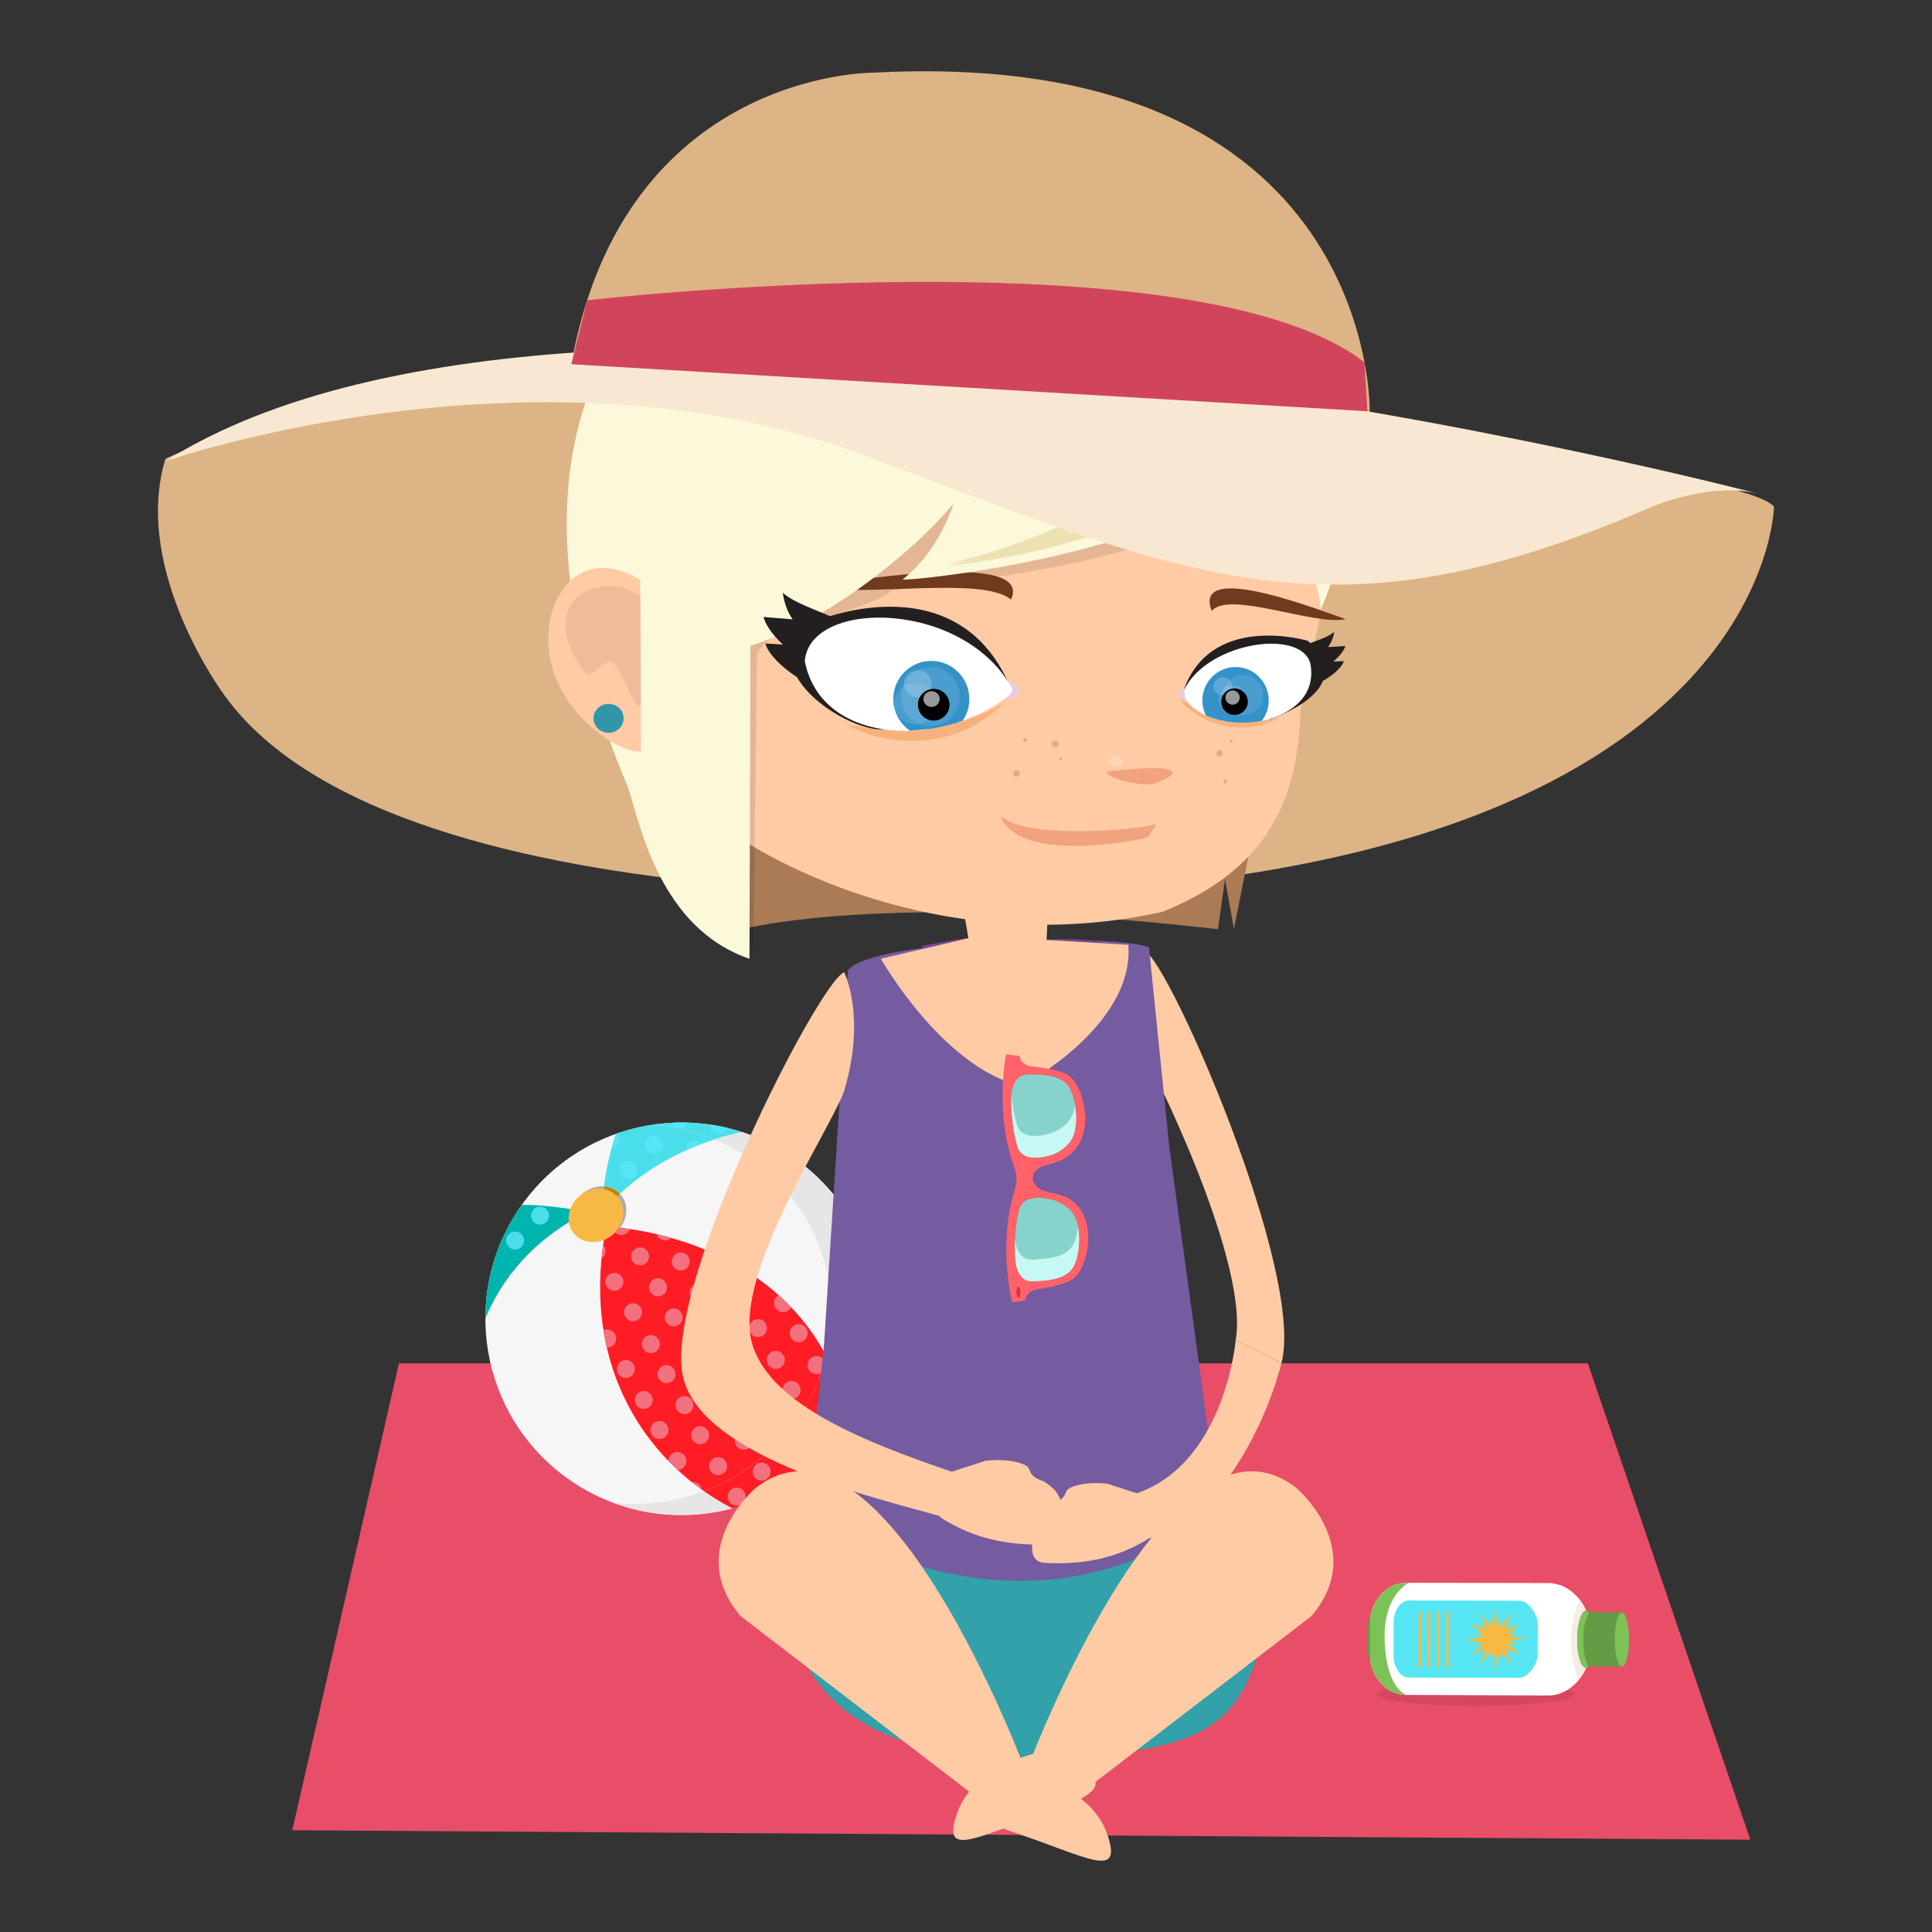<svg enable-background="new 0 0 1500 1500" height="1500" viewBox="0 0 1500 1500" width="1500" xmlns="http://www.w3.org/2000/svg" xmlns:xlink="http://www.w3.org/1999/xlink"><rect x="0" y="0" width="1500" height="1500" fill="#333333" stroke="none"/><clipPath id="a"><path d="m787.08 537.043c-35.733-71.229-158.64-72.995-162.227-23.642 12.852 65.647 108.416 68.98 162.227 23.642z"/></clipPath><clipPath id="b"><path d="m917.667 539.538c22.219 37.09 109.469 24.811 99.648-24.525-7.757-28.298-85.037-15.586-99.648 24.525z"/></clipPath><path d="m1358.96 1428.345-1132.018-7.341 82.795-362.499h923.079z" fill="#e84e68"/><path d="m441.346 1148.381c68.701 48.525 163.812 32.172 212.294-36.586 48.553-68.769 32.172-163.805-36.576-212.348-68.75-48.545-163.809-32.124-212.353 36.576-48.486 68.779-32.113 163.814 36.635 212.358z" fill="#f6f6f6"/><path d="m404.711 936.023c.155-.142.307-.347.406-.555 21.785-.35 50.717 5.518 50.717 5.518-42.41 21.636-66.117 51.934-78.986 82.551.047-30.26 9.062-60.859 27.863-87.514z" fill="#00b5ae"/><path d="m583.071 1138.288c-11.096 7.945-23.303 14.547-36.577 19.413-54.211-37.903-94.754-108.073-75.856-205.36 0 0 119.17 3.248 170.798 100.326-8.415 34.254-29.232 64.7-58.365 85.621z" fill="#ff1d25"/><path d="m554.543 884.645c-10.799 3.503-20.921 7.759-30.302 12.522-17.674 8.964-32.421 19.61-42.915 29.694-3.247-3.502-7.701-5.413-12.414-5.78.759-6.139 1.917-13.274 3.796-21.23 1.417-6.081 3.189-12.625 5.47-19.498.15-.058.353-.159.554-.208 1.72-.564 3.494-1.167 5.228-1.731.145-.057.299-.057.403-.094 1.719-.565 3.446-1.017 5.168-1.47.252-.095.515-.15.764-.206 1.728-.509 3.488-.914 5.263-1.319.312-.047.655-.148.966-.206 1.773-.396 3.539-.753 5.31-1.056.263-.057.514-.112.762-.149 1.371-.254 2.74-.472 4.049-.659 16.786 1.214 32.895 5.159 47.898 11.39z" fill="#4adeeb"/><path d="m645.949 1121.773c.965-1.167 1.93-2.335 2.89-3.559.349-.489.753-.941 1.112-1.403 1.262-1.676 2.531-3.342 3.688-5.018.965-1.375 1.931-2.787 2.834-4.162.155-.197.265-.451.406-.658.87-1.356 1.774-2.674 2.583-4.049 0-.058 0-.058 0-.058-2.834-13.163-6.679-25.176-11.345-36.173-2.075-4.856-4.312-9.584-6.693-14.027 4.562-18.604 5.47-38.366 2.024-58.315-4.152-23.915-14.034-45.515-28.123-63.555-10.642-13.679-23.619-25.382-38.312-34.551-7.145-4.464-14.644-8.36-22.491-11.609 6.938-2.27 14.085-4.209 21.48-5.725 6.392 2.08 12.621 4.565 18.593 7.41.203.094.406.149.562.245 1.677.808 3.348 1.618 4.965 2.482.095.059.203.152.358.208 1.558.867 3.13 1.725 4.702 2.591.203.159.406.254.606.403 1.571.923 3.145 1.809 4.656 2.833.312.161.56.358.857.52 1.524.971 3.049 1.978 4.514 2.994.249.15.452.302.655.45 1.524 1.056 3.036 2.187 4.514 3.298.049 0 .096.056.096.056 1.516 1.167 2.989 2.325 4.405 3.493.249.196.513.404.716.555 1.407 1.168 2.781 2.336 4.15 3.54.203.207.458.473.715.669 1.372 1.214 2.728 2.477 4.051 3.756.098.096.202.199.296.34 1.323 1.226 2.585 2.542 3.85 3.805.104.207.307.356.452.519 1.271 1.318 2.487 2.684 3.7 4 .203.302.457.565.66.811 1.214 1.375 2.377 2.73 3.498 4.151.202.198.347.461.55.66 1.168 1.459 2.331 2.946 3.395 4.415.046.047.093.104.093.104 1.121 1.517 2.236 3.088 3.301 4.604.15.302.353.565.508.811 1.003 1.525 2.014 3.041 2.989 4.566.202.291.358.611.562.932.965 1.555 1.925 3.125 2.834 4.745.093.207.155.358.249.511.918 1.579 1.775 3.198 2.585 4.818.108.15.156.244.203.414 6.834 13.312 11.811 27.906 14.442 43.46 8.417 48.694-7.298 95.958-38.563 129.606 1.369-1.468 2.688-2.993 4.011-4.509.445-.5.812-.951 1.217-1.404z" fill="#e6e6e6"/><path d="m518.308 1165.3c9.835-1.666 19.208-4.245 28.176-7.599 7.202 5.065 14.645 9.473 22.145 13.369 8.408-2.221 16.56-5.216 24.47-8.812 1.775-.812 3.488-1.678 5.225-2.533.452-.255.857-.451 1.31-.706 1.369-.716 2.693-1.412 4.002-2.128.466-.301.963-.565 1.417-.866 1.68-.923 3.3-1.873 4.873-2.881.093 0 .141-.057.201-.113 1.715-1.054 3.342-2.127 4.962-3.237.466-.357.918-.66 1.372-.971 1.214-.855 2.428-1.724 3.596-2.59.452-.356.965-.714 1.417-1.054 1.525-1.167 3.037-2.336 4.514-3.549.058-.059.104-.104.15-.16-17.177 14.196-37.754 24.837-60.59 30.391-.062 0-.062 0-.062 0-1.571.405-3.139.763-4.713 1.074-.249.046-.503.093-.751.206-1.62.292-3.24.604-4.917.904-2.014.356-4.099.658-6.133.923-.655.104-1.214.149-1.821.207-1.524.197-3.037.339-4.562.508-.606.047-1.226.096-1.771.143-2.086.159-4.109.254-6.134.357-.047 0-.047 0-.099 0-1.973.104-4.007.104-5.984.104-.561 0-1.168 0-1.774 0-1.525-.057-2.998-.104-4.454-.15-.607-.057-1.167-.057-1.773-.112-1.978-.095-3.955-.244-5.933-.396-.093-.058-.15-.058-.249-.058-1.878-.197-3.799-.396-5.668-.648-.608-.104-1.168-.159-1.729-.266-1.464-.196-2.938-.451-4.405-.705-.557-.104-1.106-.196-1.62-.303-1.979-.338-3.903-.743-5.823-1.204-.048 0-.152-.056-.251-.056-1.821-.415-3.645-.923-5.464-1.376-.515-.149-1.073-.3-1.572-.451-1.465-.405-2.881-.866-4.359-1.318-.452-.149-.965-.302-1.464-.471-1.823-.593-3.644-1.204-5.419-1.864 13.557 1.28 27.532.82 41.664-1.609z" fill="#e6e6e6"/><path d="m621.47 1145.189c-.452.348-.965.706-1.417 1.044-1.168.866-2.382 1.733-3.596 2.601-.454.3-.905.603-1.372.96-1.62 1.119-3.237 2.185-4.962 3.257-.061.038-.108.095-.201.095-1.572 1.008-3.192 1.978-4.873 2.891-.453.291-.961.564-1.417.866-1.309.706-2.633 1.402-4.002 2.138-.452.244-.857.451-1.31.696-1.728.856-3.44 1.732-5.225 2.541-7.91 3.599-16.062 6.591-24.47 8.813-7.5-3.898-14.942-8.305-22.145-13.38 13.275-4.867 25.482-11.457 36.576-19.403 29.135-20.939 49.961-51.387 58.365-85.641 2.381 4.464 4.618 9.172 6.693 14.048 4.656 10.986 8.511 22.99 11.345 36.174v.056c-.809 1.366-1.713 2.674-2.583 4.048-.142.198-.25.453-.406.66-.903 1.355-1.869 2.787-2.834 4.144-1.157 1.685-2.428 3.352-3.688 5.026-.358.473-.764.923-1.112 1.413-.96 1.223-1.925 2.372-2.891 3.539-.403.471-.763.924-1.168 1.384-1.308 1.517-2.631 3.042-4.01 4.512-.047.057-.146.148-.203.244-1.309 1.432-2.678 2.786-4.047 4.219-.454.395-.856.81-1.262 1.204-1.121 1.073-2.181 2.091-3.3 3.098-.406.357-.857.753-1.264 1.158-1.524 1.317-2.999 2.636-4.509 3.896h-.053c-.046.058-.094.104-.15.16-1.472 1.203-2.984 2.371-4.509 3.539z" fill="#ff1d25"/><path d="m506.654 873.255c.155 0 .312-.058.467-.058 1.261-.188 2.475-.348 3.688-.508.811-.104 1.62-.197 2.382-.245 1.111-.169 2.228-.254 3.287-.301.963-.104 1.93-.208 2.834-.265.963-.038 1.919-.094 2.885-.142 1.116-.057 2.228-.103 3.343-.103.86-.058 1.671-.058 2.48-.058h3.653c.753 0 1.516.058 2.273.058 1.313.046 2.586.103 3.848.149.706.056 1.42.094 2.179.149 1.265.113 2.583.208 3.845.357.708.058 1.471.113 2.17.198 1.275.104 2.537.312 3.809.451.717.104 1.479.198 2.181.312 1.214.207 2.428.405 3.645.603.654.095 1.321.245 1.976.357.108.038.251.038.359.038 1.369.254 2.734.564 4.104.866.404.112.861.206 1.277.301 1.354.302 2.726.659 4.038 1.017.556.095 1.069.245 1.571.396 1.366.357 2.735.771 4.104 1.168.452.16.956.265 1.417.396.504.17 1.013.357 1.516.519-7.395 1.516-14.54 3.438-21.479 5.725-14.966-6.221-31.075-10.166-47.852-11.38z" fill="#4adeeb"/><path d="m452.445 926.506c4.917-4.049 10.896-5.817 16.468-5.412-1.773 14.037-1.322 22.596-1.322 22.596 2.89-5.057 7.56-10.836 13.736-16.807.301.234.56.509.801.811 6.943 8.397 5.021 21.57-4.406 29.337-9.377 7.796-22.652 7.287-29.644-1.167-6.982-8.437-5.004-21.553 4.367-29.358z" fill="#adadad"/><path d="m468.913 921.083c4.703.357 9.167 2.278 12.414 5.78-6.177 5.979-10.847 11.751-13.736 16.815 0 .001-.451-8.558 1.322-22.595z" fill="#b88500"/><g fill="#f3717e"><path d="m509.75 958.178c3.652.865 7.442 1.816 11.407 2.938-1.469 1.374-3.492 2.185-5.674 1.864-2.795-.339-4.97-2.278-5.733-4.802z"/><path d="m553.219 982.545c.514-3.805 3.955-6.534 7.754-6.035.203 0 .307.057.462.104 1.167.564 2.335 1.167 3.492 1.788 1.521 1.469 2.43 3.635 2.128 5.913-.508 3.813-3.955 6.496-7.811 6.045-3.798-.518-6.476-3.956-6.025-7.815z"/><path d="m521.647 978.543c.461-3.812 3.955-6.486 7.764-6.025 3.845.499 6.533 3.945 6.025 7.806-.457 3.804-3.954 6.479-7.763 6.026-3.838-.521-6.525-4.012-6.026-7.807z"/><path d="m601.001 1010.865c.311-2.278 1.728-4.151 3.596-5.217 3.239 2.938 6.432 5.988 9.523 9.228-1.263 2.589-4.049 4.143-7.085 3.804-3.807-.529-6.534-3.964-6.034-7.815z"/><path d="m490.046 974.531c.499-3.794 3.949-6.477 7.808-6.024 3.799.518 6.534 4.011 6.026 7.806-.457 3.804-3.955 6.534-7.752 6.025-3.856-.453-6.548-3.953-6.082-7.807z"/><path d="m470.076 994.303c.514-3.812 4.011-6.495 7.801-6.034 3.845.452 6.538 3.954 6.025 7.813-.452 3.795-3.955 6.479-7.801 6.024-3.799-.506-6.477-3.952-6.025-7.803z"/><path d="m567.154 1006.609c.452-3.852 3.95-6.534 7.749-6.082 3.847.508 6.539 3.991 6.026 7.805-.461 3.852-3.95 6.544-7.749 6.025-3.85-.451-6.528-3.945-6.026-7.748z"/><path d="m503.975 998.606c.452-3.841 3.954-6.554 7.811-6.035 3.798.461 6.476 3.945 6.023 7.758-.503 3.852-4 6.544-7.799 6.093-3.808-.52-6.534-4.012-6.035-7.816z"/><path d="m535.538 1002.607c.505-3.851 4.002-6.544 7.801-6.091 3.809.518 6.487 4.011 6.025 7.813-.498 3.842-3.953 6.534-7.81 6.025-3.789-.451-6.468-3.932-6.016-7.747z"/><path d="m532.803 1135.21c-.404 3.437-3.291 5.969-6.693 6.072-2.43-2.278-4.812-4.613-7.142-7.042 0-.235 0-.51 0-.811.508-3.795 4.009-6.479 7.809-6.026 3.799.491 6.525 3.955 6.026 7.807z"/><path d="m550.588 1137.439c.452-3.803 3.955-6.543 7.754-6.025 3.846.51 6.534 3.938 6.071 7.797-.513 3.804-4 6.497-7.809 6.034-3.789-.518-6.524-4.011-6.016-7.806z"/><path d="m537.209 1150.754c.555-.057 1.163-.095 1.724 0 3.191.414 5.527 2.844 6.026 5.827-2.632-1.872-5.216-3.794-7.75-5.827z"/><path d="m626.997 1058.947c.508-3.812 4.009-6.534 7.805-6.024 2.481.301 4.514 1.921 5.47 4.058-.81 2.938-1.718 5.875-2.73 8.756-1.322.811-2.843 1.225-4.462 1.018-3.856-.511-6.54-4.014-6.083-7.808z"/><path d="m581.598 1030.222c.508-3.813 3.996-6.533 7.805-6.025 3.8.451 6.538 3.954 6.026 7.796-.453 3.805-3.941 6.486-7.795 6.025-3.809-.508-6.493-3.992-6.036-7.796z"/><path d="m613.217 1034.216c.452-3.795 3.955-6.534 7.754-6.026 3.845.451 6.534 3.955 6.082 7.757-.514 3.843-4.011 6.535-7.81 6.083-3.847-.51-6.539-4.012-6.026-7.814z"/><path d="m547.746 1025.909c.461-3.804 3.955-6.477 7.754-6.023 3.854.508 6.534 4.01 6.08 7.812-.513 3.785-4.01 6.534-7.809 6.026-3.837-.461-6.524-3.954-6.025-7.815z"/><path d="m484.566 1017.964c.456-3.842 3.953-6.533 7.81-6.081 3.799.499 6.482 4.001 6.025 7.796-.5 3.858-4.002 6.553-7.796 6.044-3.809-.472-6.538-3.975-6.039-7.759z"/><path d="m516.135 1021.967c.508-3.853 4-6.545 7.796-6.083 3.808.508 6.538 4.002 6.024 7.806-.51 3.804-3.95 6.533-7.806 6.024-3.788-.452-6.471-3.954-6.014-7.747z"/><path d="m595.417 1054.946c.466-3.804 3.955-6.535 7.81-6.036 3.809.519 6.54 3.955 6.026 7.806-.451 3.812-3.949 6.498-7.811 6.045-3.787-.508-6.522-4.012-6.025-7.815z"/><path d="m478.998 1061.989c.452-3.812 3.948-6.497 7.809-6.046 3.809.527 6.488 4.012 6.026 7.814-.515 3.804-4.002 6.534-7.811 6.036-3.797-.508-6.539-3.944-6.024-7.804z"/><path d="m561.591 1050.652c.452-3.812 3.953-6.496 7.752-6.044 3.847.508 6.535 4.011 6.026 7.813-.458 3.806-3.955 6.533-7.764 6.034-3.834-.478-6.528-3.962-6.014-7.803z"/><path d="m510.561 1065.98c.508-3.804 4.011-6.478 7.812-6.025 3.799.518 6.533 4.012 6.025 7.814-.505 3.804-3.955 6.478-7.811 6.025-3.79-.498-6.478-3.953-6.026-7.814z"/><path d="m475.602 952.661c3.192.245 7.749.696 13.432 1.562-1.121 2.938-4.156 4.915-7.405 4.5-3.24-.413-5.668-2.983-6.027-6.062z"/><path d="m608.148 1115.654c-1.931 2.165-3.955 4.302-6.025 6.374 0-.095 0-.255 0-.349.405-3.182 2.927-5.629 6.025-6.025z"/><path d="m529.97 1046.68c.499-3.841 3.949-6.534 7.805-6.083 3.8.509 6.492 4.012 6.026 7.813-.5 3.843-3.95 6.535-7.796 6.027-3.809-.452-6.493-3.954-6.035-7.757z"/><path d="m467.086 976.819c.357-3.407.763-6.797 1.216-10.244 1.265 1.413 1.977 3.39 1.726 5.424-.257 2.034-1.37 3.747-2.942 4.82z"/><path d="m542.18 1069.99c.457-3.804 3.955-6.477 7.753-6.023 3.847.499 6.534 3.955 6.026 7.805-.46 3.812-3.954 6.486-7.753 6.026-3.855-.52-6.534-3.955-6.026-7.808z"/><path d="m498.392 1042.67c.458-3.832 3.955-6.534 7.812-6.009 3.808.453 6.485 3.937 6.025 7.749-.508 3.852-4.002 6.534-7.811 6.073-3.79-.499-6.525-3.992-6.026-7.813z"/><path d="m478.337 1040.164c-.46 3.598-3.593 6.177-7.198 6.025-1.013-4.312-1.874-8.719-2.585-13.274 1.117-.509 2.43-.717 3.748-.564 3.8.506 6.54 3.954 6.035 7.813z"/><path d="m556.053 1094.057c.514-3.795 4.002-6.534 7.81-6.026 3.8.472 6.483 3.954 6.026 7.768-.508 3.852-3.949 6.534-7.81 6.072-3.799-.509-6.477-4.011-6.026-7.814z"/><path d="m570.548 1117.687c.462-3.812 3.951-6.552 7.807-6.044 3.799.509 6.481 3.955 6.024 7.813-.508 3.796-4.01 6.487-7.805 6.025-3.789-.506-6.529-4.008-6.026-7.794z"/><path d="m505.087 1109.365c.46-3.813 3.949-6.497 7.805-6.045 3.797.519 6.481 4.011 6.024 7.814-.497 3.841-4.006 6.552-7.806 6.035-3.789-.46-6.528-3.952-6.023-7.804z"/><path d="m607.586 1078.313c.499-3.859 4.011-6.543 7.81-6.044 3.848.471 6.534 3.954 6.074 7.757-.508 3.854-4.002 6.544-7.801 6.026-3.856-.45-6.534-3.953-6.083-7.739z"/><path d="m536.659 1113.355c.509-3.803 4.002-6.477 7.811-6.024 3.799.509 6.534 4.012 6.026 7.806-.467 3.812-3.955 6.544-7.811 6.035-3.799-.462-6.492-3.954-6.026-7.817z"/><path d="m576.023 1074.303c.508-3.803 4.012-6.533 7.811-6.024 3.809.451 6.534 3.943 6.025 7.795-.457 3.813-3.954 6.496-7.81 6.044-3.799-.526-6.477-4.029-6.026-7.815z"/><path d="m589.953 1098.311c.46-3.804 3.954-6.478 7.754-6.026 3.847.51 6.543 4.013 6.082 7.815-.499 3.804-4.012 6.534-7.811 6.023-3.79-.448-6.524-3.951-6.025-7.812z"/><path d="m492.879 1086.053c.499-3.803 4.002-6.534 7.809-6.026 3.799.453 6.525 3.938 6.026 7.75-.456 3.852-3.953 6.543-7.752 6.081-3.856-.517-6.534-4.002-6.083-7.805z"/><path d="m524.49 1090.064c.451-3.812 3.954-6.554 7.754-6.045 3.847.47 6.533 3.954 6.025 7.758-.453 3.841-3.955 6.534-7.753 6.083-3.847-.508-6.525-4.003-6.026-7.796z"/></g><path d="m393.009 962.283c.508-3.852 3.951-6.543 7.805-6.025 3.799.451 6.483 3.936 6.026 7.797-.499 3.821-3.949 6.494-7.805 6.033-3.79-.517-6.483-4.011-6.026-7.805z" fill="#4adeeb"/><path d="m412.414 942.925c.503-3.803 3.955-6.543 7.754-6.024 3.845.508 6.534 3.945 6.08 7.796-.499 3.804-4.012 6.497-7.799 6.045-3.799-.511-6.534-4.032-6.035-7.817z" fill="#4adeeb"/><path d="m558.079 880.26c3.201.396 6.134-1.486 7.3-4.368-.404-.058-.811-.16-1.214-.245-1.168-.312-2.382-.565-3.605-.812-.762-.147-1.525-.355-2.289-.469-2.07-.396-4.199-.811-6.273-1.103.007 3.494 2.545 6.526 6.081 6.997zm-24.17-8.624c-.248 0-.499 0-.752 0-1.666-.058-3.238-.058-4.867-.058-.094 0-.146 0-.25 0-.56 0-1.109 0-1.727 0-1.418.058-2.833.104-4.261.159-.347.048-.753.048-1.158.104.658 1.677 1.874 3.032 3.54 3.805 1.022.207 2.081.405 3.094.603 2.893-.057 5.416-1.883 6.381-4.613z" fill="#56e6f3"/><path d="m501.032 887.79c.514-3.841 3.953-6.532 7.81-6.023 3.799.462 6.483 3.954 6.026 7.759-.499 3.841-3.949 6.534-7.811 6.081-3.784-.52-6.523-4.011-6.025-7.817z" fill="#56e6f3"/><path d="m474.887 891.237c.966-3.493 2.015-7.091 3.291-10.847.249-.095.498-.207.757-.302.155-.056.302-.112.505-.149 1.166 1.412 1.773 3.296 1.525 5.31-.395 3.258-2.981 5.631-6.078 5.988z" fill="#56e6f3"/><path d="m540.407 885.767c1.772.197 3.288 1.121 4.405 2.335-4.205 1.61-8.253 3.287-12.202 5.057-.062-.452-.062-.913 0-1.375.49-3.823 3.992-6.535 7.797-6.017z" fill="#56e6f3"/><path d="m481.067 907.507c.463-3.805 3.955-6.487 7.811-5.97 3.809.452 6.534 3.945 6.025 7.74-.513 3.85-3.953 6.543-7.81 6.044-3.799-.471-6.523-3.973-6.026-7.814z" fill="#56e6f3"/><path d="m527.536 876.248c-.354.058-.711.058-1.069 0-.7-.111-1.406-.3-2.024-.603 1.012.189 2.071.397 3.093.603z" fill="#56e6f3"/><path d="m636.473 1132.111h.048c.46-.499.917-1.016 1.426-1.47 1.003-1.102 2.071-2.174 3.136-3.275.403-.471.854-.979 1.262-1.486 1.067-1.148 2.081-2.316 3.092-3.483.146-.151.254-.303.35-.451-1.06-1.225-2.523-2.092-4.299-2.278-3.808-.51-7.302 2.222-7.753 6.024-.36 2.56.807 4.95 2.738 6.419zm-20.422 13.633c-.156 1.063 0 2.127.358 3.136l.048-.046c.606-.405 1.167-.866 1.773-1.263 1.061-.764 2.124-1.524 3.136-2.336.057 0 .104-.046.104-.046.56-.405 1.059-.877 1.62-1.271 1.213-.971 2.427-1.932 3.596-2.882.046-.057.1-.112.155-.169-.872-.604-1.883-1.056-2.989-1.216-3.847-.451-7.349 2.234-7.801 6.093zm-44.947 23.106c3.799.508 7.293-2.233 7.753-6.026.509-3.812-2.217-7.306-6.025-7.813-3.799-.461-7.287 2.223-7.799 6.025-.453 3.859 2.225 7.342 6.071 7.814zm19.408-19.301c3.799.452 7.299-2.23 7.754-6.102.499-3.795-2.229-7.287-6.025-7.749-3.799-.499-7.293 2.194-7.81 6.035-.457 3.804 2.236 7.307 6.081 7.816zm17.683-20.074c3.81.462 7.297-2.222 7.764-6.081.5-3.804-2.241-7.287-6.026-7.759-.606-.104-1.215-.046-1.774 0-1.932 2.185-3.955 4.312-6.026 6.384-.322 3.709 2.32 7.004 6.062 7.456zm19.356-19.357c3.847.509 7.35-2.222 7.81-6.025.506-3.812-2.227-7.306-6.025-7.806-3.845-.461-7.296 2.214-7.809 6.025-.463 3.851 2.226 7.355 6.024 7.806zm12.721-53.139c-.81 2.938-1.718 5.875-2.73 8.756 1.774-1.056 3.026-2.834 3.287-5.008.2-1.374-.058-2.635-.557-3.748zm12.869 49.344c-.249 1.725.203 3.344 1.061 4.66.107-.149.258-.356.355-.508.966-1.412 1.871-2.786 2.789-4.208.344-.52.654-1.008.95-1.573.414-.603.763-1.224 1.167-1.863-.201-.81-.344-1.639-.545-2.447-2.989.469-5.418 2.795-5.777 5.939zm-7.916-16.259c3.81.499 7.3-2.194 7.81-6.045.466-3.794-2.228-7.287-6.026-7.74-3.845-.517-7.288 2.167-7.799 6.026-.51 3.804 2.225 7.306 6.015 7.759z" fill="#f3717e"/><path d="m445.657 957.717c6.99 8.407 20.266 8.974 29.695 1.169 9.368-7.807 11.345-20.931 4.354-29.339-6.998-8.406-20.223-8.973-29.644-1.167-9.37 7.748-11.349 20.92-4.405 29.337z" fill="#f7b844"/><path d="m1377.347 393.257s-3.314 263.701-529.162 298.165c0 0-537.453 37.495-673.76-151.352 0 0-72.307-96.631-46.016-183.814 0 0 236.637-121.9 739.509-25.048 0-.01 473.275 25.203 509.429 62.049z" fill="#ddb486"/><path d="m959.356 1040.505c10.743-59.504-63.324-210.881-75.732-230.049-8.438-56.213 5.177-72.12 5.177-72.12 19.538 9.364 124.422 249.896 106.164 319.801" fill="#ffcba5"/><path d="m608.793 1249.479c9.679 23.104 20.807 114.9 180.989 114.9 160.196 0 176.298-28.782 195.786-114.9 0 0-9.697-104.356-188.378-104.356-234.202-.019-188.397 104.356-188.397 104.356z" fill="#33a1aa"/><path d="m945.631 721.417 5.439-38.729 6.958 38.536 35.6-178.589-415.68 11.904-.018 166.521s109.096-29.097 367.701.357z" fill="#aa7b55"/><path d="m978.715 619.405c1.393 0 2.522 1.13 2.522 2.524 0 1.397-1.131 2.526-2.522 2.526-1.395 0-2.523-1.129-2.523-2.526-.001-1.394 1.129-2.524 2.523-2.524z" fill="#ddad8c"/><path d="m1009.688 552.352c-2.069 75.635-31.491 124.881-106.916 155.525-150.329 33.457-278.718-23.89-331.098-58.895-81.681-61.97-86.722-217.45-46.798-326.646 126.778-34.496 213.713-101.146 380.458-103.632 79.312 38.795 109.354 118.362 121.425 198.027 7.306 54.416-12.372 93.202-17.071 135.621z" fill="#ffcba5"/><path d="m957.115 575.509c0-.627-.508-1.145-1.167-1.145-.562.029-1.102.517-1.102 1.145 0 .616.538 1.12 1.102 1.12.679-.028 1.167-.523 1.167-1.12z" fill="#ddad8c"/><path d="m949.396 584.659c0-1.37-1.169-2.475-2.534-2.448-1.4 0-2.522 1.098-2.492 2.496 0 1.427 1.092 2.538 2.492 2.538 1.366 0 2.534-1.159 2.534-2.586z" fill="#ddad8c"/><path d="m951.346 605.09c.742 0 1.363.739 1.363 1.639 0 .896-.61 1.638-1.363 1.638-.782 0-1.404-.743-1.404-1.638-.001-.899.621-1.639 1.404-1.639z" fill="#ddad8c"/><path d="m823.065 590.483c.62.277 1.215 0 1.572-.588.159-.589-.123-1.242-.687-1.498-.549-.258-1.291.033-1.472.622-.261.626.022 1.271.587 1.464z" fill="#ddad8c"/><path d="m820.146 575.226c1.395.569 2.11 2.077 1.582 3.371-.526 1.289-2.09 1.873-3.482 1.308-1.394-.569-2.1-2.08-1.581-3.371.524-1.289 2.087-1.878 3.481-1.308z" fill="#ddad8c"/><path d="m788.135 602.948c1.356.551 2.786-.193 3.371-1.591.564-1.407 0-2.989-1.327-3.488-1.252-.531-2.798.179-3.324 1.61-.603 1.384-.001 2.957 1.28 3.469z" fill="#ddad8c"/><path d="m795.413 575.509c.828.348 1.704.019 1.967-.692.357-.682-.093-1.516-.941-1.878-.847-.312-1.694 0-2.014.691-.291.734.179 1.544.988 1.879z" fill="#ddad8c"/><path d="m909.438 598.754c5.648 1.619-10.318 10.286-18.68 10.356-8.397 0-31.653-4.486-31.351-10.079 19.056-2.513 48.893-4.269 50.031-.277z" fill="#f1a37d"/><path d="m871.909 591.504c0-2.159-2.541-3.906-5.742-3.874-3.185.028-5.742 1.761-5.706 3.902 0 2.161 2.543 3.917 5.706 3.898 3.229-.014 5.742-1.765 5.742-3.926z" fill="#fff" opacity=".2"/><path d="m897.84 639.822-6.647 10.244c-13.634 3.959-101.881 19.617-114.41-17.036 18.093 19.008 104.052 11.603 121.057 6.792z" fill="#f1a37d"/><path d="m1036.353 454.544c-13.622-31.719-21.051-56.768-52.724-85.371-49.749 63.006-216.885 80.212-290.798 89.316-27.157 20.147-105.401 27.572-105.114 52.53l-2.942 227.692c-18.789-14.531-15.907-8.021-32.854-27.129l-7.993-225.255 229.359-139.281 219.041-7.865 46.135 86.844z" opacity=".102"/><path d="m784.924 465.526c-22.389-19.013-118.267-.879-154.133-10.483 16.712-1.657 172.983-29.587 154.133 10.483z" fill="#6f3a1e"/><path d="m940.801 474.306c13.623-16.176 80.432 11.938 104.055 6.345-11.562-3.366-120.374-47.54-104.055-6.345z" fill="#6f3a1e"/><path d="m1025.357 473.317c-1.187-27.487-29.009-99.62-65.198-107.686-35.326 57.551-227.45 83.859-259.471 84.383 19.409-15.525 32.058-36.732 39.712-59.169-37.128 44.765-109.2 96.854-157.734 110.369l-.79 243.167c-69.494-23.725-84.91-104.119-94.186-132.812-203.396-483.891 307.677-525.737 344.234-501.073l85.385 56.034c136.538 48.707 149.954 213.527 108.048 306.787z" fill="#fcf8da"/><path d="m731.493 439.795c112.644-11.764 264.978-58.717 264.433-173.519-14.294 103.66-163.115 154.817-264.433 173.519z" fill="#ece1b1"/><path d="m735.534 437.719c90.76-11.665 213.522-58.474 212.987-173.266-11.374 103.671-131.349 154.644-212.987 173.266z" fill="#ece1b1"/><path d="m496.965 450.081.697 133.017c-10.992 4.589-71.672-28.76-71.992-86.686-.202-38.686 28.019-72.307 71.295-46.331z" fill="#ffcba5"/><path d="m472.505 546.491c6.454 0 11.688 5.023 11.688 11.224 0 6.194-5.233 11.223-11.688 11.223-6.45 0-11.686-5.028-11.686-11.223.002-6.201 5.236-11.224 11.686-11.224z" fill="#3296a9"/><path d="m497.276 462.218c-26.998-15.667-52.263-3.567-56.979 13.671-5.484 16.796 8.002 39.867 13.892 46.325 5.885 6.432 14.028-11.811 21.259-7.69 7.261 4.104 17.375 39.199 22.263 32.449-.369-25.945-.12-58.859-.435-84.755z" fill="#ddad8c" opacity=".502"/><path d="m740.085 565.156c13.043-12.833 13.265-33.795.452-46.906-12.688-13.043-33.458-13.264-46.529-.517-13.017 12.809-13.209 33.81-.508 46.854 1.59 1.592 3.13 2.99 4.933 4.186z" fill="#407ab5"/><path d="m784.5 529.389c1.546-.646 5.226 5.578 4.236 7.653-.94 2.071-9.34 5.813-10.019 4.562 4.211-3.944 4.578-7.254 5.783-12.215z" fill="#eacce0"/><path d="m690.825 539.326c-.061-14.16 11.247-25.683 25.261-25.745 14.014-.061 25.426 11.363 25.485 25.521.066 14.16-11.245 25.688-25.261 25.75-14.013.059-25.423-11.366-25.485-25.526z" fill="#fff" opacity=".102"/><path d="m720.803 545.187c0-9.909-8.112-17.846-17.936-17.812-9.93.065-17.875 8.077-17.856 17.969.042 9.933 8.121 17.894 18.04 17.864 9.834-.038 17.818-8.126 17.752-18.021z" fill="#fff" opacity=".102"/><path d="m717.154 527.99c0-6.492-5.31-11.717-11.924-11.684-6.66.027-11.904 5.301-11.904 11.778.064 6.478 5.418 11.712 12.023 11.685 6.604-.057 11.838-5.349 11.805-11.779z" fill="#fff" opacity=".2"/><path d="m779.766 545.343c-42.328 43.356-101.038 30.67-121.61 17.323 24.003 4.839 75.593 10.936 121.61-17.323z" fill="#f7b27b"/><path d="m955.497 535.833c-.047-9.522 7.738-17.286 17.38-17.338 9.648-.046 17.512 7.631 17.566 17.16.039 9.523-7.737 17.286-17.379 17.337-9.66.052-17.511-7.631-17.567-17.159z" fill="#fff" opacity=".102"/><path d="m964.131 527.374c6.713 0 12.172 5.446 12.172 12.164 0 6.723-5.459 12.169-12.172 12.169-6.714 0-12.175-5.446-12.175-12.169 0-6.717 5.461-12.164 12.175-12.164z" fill="#fff" opacity=".102"/><path d="m963.425 528.028c0-4.25-3.616-7.654-8.004-7.654-4.351.028-8.002 3.47-7.928 7.748 0 4.256 3.652 7.764 8.004 7.727 4.387-.001 7.946-3.579 7.928-7.821z" fill="#fff" opacity=".2"/><path d="m977.151 541.44c0-6.318-5.158-11.454-11.467-11.407-6.412 0-11.469 5.197-11.448 11.52.036 6.374 5.215 11.481 11.532 11.453 6.308 0 11.402-5.178 11.383-11.566z"/><path d="m732.745 546.189c-.037-7.555-6.17-13.662-13.708-13.651-7.578.028-13.68 6.219-13.68 13.808.047 7.56 6.219 13.66 13.803 13.633 7.55-.029 13.651-6.191 13.585-13.79z"/><path d="m992.423 557.356c-37.379 6.585-55.021-3.414-76.375-15.775 3.672 12.113 41.841 35.142 76.375 15.775z" fill="#f7b27b"/><path d="m966.982 540.677c-.064-3.47-2.775-6.258-6.193-6.229-3.438 0-6.177 2.853-6.177 6.294.037 3.403 2.787 6.096 6.262 6.063 3.416.002 6.108-2.752 6.108-6.128z" fill="#fff" opacity=".6"/><path d="m723.011 541.604c-.043-3.751-3.23-6.797-7.071-6.778-3.864.009-7.037 3.092-7.037 6.816 0 3.874 3.146 6.873 7.07 6.873 3.903-.028 7.066-3.107 7.038-6.911z" fill="#fff" opacity=".6"/><path d="m989.183 519.169c8.927-18.104 35.938-19.696 46.7-28.462-.649 4.562-2.864 9.246-4.878 11.675l13.558-.838c-1.62 5.062-6.45 9.546-9.311 12.1l8.049-.377c-1.072 5.451-14.368 17.017-28.396 20.072 8.38-3.959 10.995-9.763 10.13-21.457-2.164-6.605-22.848-9.576-35.852 7.287z" fill="#231f1f"/><path d="m684.587 511.477c-14.112-31.993-59.201-35.581-76.834-51.267.975 8.078 4.442 16.373 7.691 20.652l-22.657-1.859c2.408 8.889 10.384 16.872 15.012 21.48l-13.468-.927c1.684 9.612 23.438 30.273 46.722 36.041-13.844-7.193-17.954-17.434-16.025-37.938 3.912-11.441 38.574-16.033 59.559 13.818z" fill="#231f1f"/><path d="m1015.302 497.495s-77.769-23.273-97.484 41.997l4.952 6.439 63.571 12.28c-.02.001 71.046-22.905 28.961-60.716z" fill="#231f1f"/><path d="m687.869 565.886c-26.679 5.62-113.457-49.833-51.83-84.59 0 0 110.081-45.572 149.694 55.487.001-.022-96.871 29.561-97.864 29.103z" fill="#231f1f"/><path d="m787.08 537.043c-35.733-71.229-158.64-72.995-162.227-23.642 12.852 65.647 108.416 68.98 162.227 23.642z" fill="#fff"/><g clip-path="url(#a)"><path d="m743.748 564.064c11.641-11.5 11.869-30.33.441-41.995-11.415-11.732-30.062-11.953-41.765-.537-11.647 11.481-11.858 30.306-.386 42.014 1.369 1.399 2.787 2.688 4.358 3.771z" fill="#3592c9"/><g fill="#fff"><path d="m745.108 540.706c-.107-12.687-10.318-22.936-22.978-22.879-12.476.071-22.686 10.385-22.55 23.138.057 12.691 10.275 22.907 22.843 22.842 12.569-.039 22.75-10.377 22.685-23.101z" opacity=".102"/><path d="m726.537 546.162c-.095-8.869-7.345-15.997-16.156-15.935-8.894.027-16.043 7.212-15.979 16.09.03 8.86 7.249 16.034 16.143 15.997 8.808-.062 15.992-7.263 15.992-16.152z" opacity=".102"/><path d="m723.222 530.716c-.052-5.813-4.763-10.479-10.687-10.423-6.002 0-10.737 4.755-10.689 10.551.018 5.813 4.839 10.479 10.761 10.479 5.889-.058 10.615-4.803 10.615-10.607z" opacity=".2"/></g><path d="m737.19 547.088c-.064-6.814-5.542-12.262-12.339-12.234-6.741.048-12.226 5.563-12.16 12.356 0 6.751 5.519 12.282 12.335 12.235 6.699-.046 12.191-5.601 12.164-12.357z"/><path d="m729.583 542.655c-.02-3.348-2.891-6.068-6.37-6.045-3.475 0-6.27 2.771-6.27 6.111 0 3.439 2.876 6.171 6.345 6.133 3.47 0 6.295-2.73 6.295-6.199z" fill="#fff" opacity=".6"/></g><path d="m917.667 539.538c22.219 37.09 109.469 24.811 99.648-24.525-7.757-28.298-85.037-15.586-99.648 24.525z" fill="#fff"/><g clip-path="url(#b)"><path d="m975.531 563.98c11.017-9.024 12.739-25.309 3.729-36.475-8.83-11.124-25.08-12.861-36.19-3.855-10.271 8.36-12.521 23.17-5.386 34.332z" fill="#3592c9"/><g fill="#fff"><path d="m980.615 539.538c-.063-8.502-7.079-15.384-15.703-15.347-8.644.028-15.647 7-15.581 15.521.065 8.521 7.137 15.398 15.751 15.37 8.68-.031 15.563-7.009 15.533-15.544z" opacity=".102"/><path d="m967.944 542.999c0-6.025-4.858-10.902-10.903-10.855-6.006.028-10.883 4.938-10.826 11.002.019 5.969 4.933 10.883 10.901 10.837 6.026-.03 10.864-5.034 10.828-10.984z" opacity=".102"/><path d="m949.302 525.84c3.955 0 7.155 3.103 7.155 6.934 0 3.828-3.2 6.93-7.155 6.93s-7.155-3.102-7.155-6.93c-.001-3.833 3.2-6.934 7.155-6.934z" opacity=".2"/></g><path d="m968.791 544.726c-.02-5.678-4.66-10.249-10.337-10.221-5.68 0-10.244 4.638-10.244 10.32.018 5.762 4.622 10.313 10.318 10.243 5.678.014 10.301-4.594 10.263-10.342z"/><path d="m962.511 541.604c0-3.099-2.457-5.583-5.555-5.583-3.042.027-5.545 2.542-5.545 5.61 0 3.064 2.589 5.467 5.647 5.467 3.034.02 5.453-2.428 5.453-5.494z" fill="#fff" opacity=".6"/></g><path d="m919.362 533.762c-1.046-.749-4.389 4.607-3.813 6.604.357 1.851 6.063 5.959 6.714 4.873-2.686-3.88-2.58-6.868-2.901-11.477z" fill="#eacce0"/><path d="m787.034 530.468c1.616-.646 5.262 5.62 4.377 7.652-.96 2.072-9.414 5.823-10.121 4.562 4.229-3.925 4.66-7.23 5.744-12.214z" fill="#eacce0"/><path d="m625.395 1176.437c138.601 81.893 247.004 53.232 321.233-2.664l-38.922-284.494-15.647-153.866c-29.602-10.969-216.32-6.477-233.818 18.129l-18.464 290.596z" fill="#755b9f"/><path d="m812.586 729.746c9.518-1.841 42.679.8 42.679.8-10.036 53.793-59.579 76.767-59.579 76.767-62.398-16.909-79.803-72.931-79.803-72.931s32.078-6.321 35.98-5.964" fill="#774594"/><path d="m876.034 733.554-63.448-3.809 1.101-25.383-65.57 2.216 3.749 21.839-67.942 15.962s47.57 84.293 109.033 98.841c-.001.009 87.898-46.038 83.077-109.666z" fill="#ffcba5"/><path d="m797.021 1376.826s-111.006-299.82-210.51-221.422c0 0-55.732 47.386-11.463 99.349l182.122 139.898z" fill="#ffcba5"/><path d="m796.176 1376.826s110.946-299.82 210.521-221.422c0 0 55.736 47.386 11.468 99.349l-182.163 139.898z" fill="#ffcba5"/><path d="m772.073 1153.917c-72.778-24.855-170.868-54.606-187.904-109.883-17.094-55.312 67.622-177.371 71.992-199.814 16.09-56.05-.764-89.396-.764-89.396-20.006 8.059-139.39 241.844-125.418 312.738 13.995 70.971 184.828 102.774 209.235 112.604" fill="#ffcba5"/><path d="m994.954 1058.137c-18.254 69.926-62.033 122.979-86.993 131.256l-15.959 5.048-15.254-33.218c74.19-20.421 82.627-120.719 82.627-120.719" fill="#ffcba5"/><path d="m1063.469 319.635s5.668-284.041-385.635-263.206c0 0-193.641-1.475-234.26 226.359l562.182 93.479z" fill="#ddb486"/><path d="m128.409 358.078s289.21-100.65 545.586-3.54c256.373 97.115 361.548 145.028 604.755 40.549 0 0 46.014-21.37 85.442-11.984.002-.009-900.546-236.924-1235.783-25.025z" fill="#f8e8d1"/><path d="m787.806 907.074c1.44 4.331 2.023 9.49.386 15.534-13.953 43.233-2.353 88.614-2.353 88.614s3.99-.519 10.385-1.676c.846-8.605 11.296-8.89 11.296-8.89s15-2.183 22.966-6.091c12.466-6.111 14.159-28.528 14.159-28.528 1.656-14.525-3.992-26.333-9.499-31.474-6.328-5.875-10.971-6.761-22.587-9.32-9.284-2.043-10.648-9.284-10.771-9.284.029-4.048 1.158-8.756 10.282-11.231 11.457-3.116 16.043-5.366 22.05-11.552 5.254-5.404 10.3-17.646 7.927-32.105 0 0-2.796-22.38-15.553-27.887-8.125-3.484-23.219-4.991-23.219-4.991s-10.471.198-11.73-8.341c-6.458-.838-10.451-1.179-10.451-1.179s-9.352 45.921 6.712 88.401z" fill="#ff6269"/><path d="m790.526 998.983c.867-.038 1.658 1.845 1.761 4.208.104 2.363-.509 4.303-1.374 4.351-.864.036-1.656-1.847-1.762-4.209-.111-2.355.508-4.313 1.375-4.35z" fill="#d13642"/><path d="m819.44 932.249s8.512 2.882 13.547 9.961c6.28 8.794 5.971 27.464 1.752 38.472-4.219 11.016-15.815 13.481-32.727 14.122-13.953.525-13.812-18.942-13.812-18.942s-1.44-18.455 3.043-36.438c3.86-15.385 28.197-7.175 28.197-7.175z" fill="#86d3cc"/><path d="m834.335 963.847c-4.229 11.015-15.81 13.48-32.737 14.103-9.94.377-12.719-9.404-13.499-15.044-.303 7.672.111 12.955.111 12.955s-.15 19.469 13.803 18.942c16.91-.622 28.508-3.106 32.735-14.122 2.946-7.627 3.975-18.99 2.231-28.15-.507 4.141-1.401 8.058-2.644 11.316z" fill="#c8f8f3"/><path d="m831.427 846.779c4.762 10.771 5.967 29.423.149 38.517-4.69 7.316-13.051 10.61-13.051 10.61s-23.914 9.416-28.508-5.752c-5.367-17.767-4.821-36.276-4.821-36.276s-1.108-19.433 12.844-19.583c16.929-.207 28.631 1.703 33.387 12.484z" fill="#86d3cc"/><path d="m831.143 868.453c-4.688 7.314-13.049 10.602-13.049 10.602s-23.895 9.435-28.49-5.752c-2.484-8.238-3.729-16.676-4.312-23.304-.188 2.278-.096 3.879-.096 3.879s-.555 18.511 4.821 36.276c4.585 15.168 28.489 5.752 28.489 5.752s8.36-3.294 13.059-10.61c4.114-6.4 4.719-17.54 3.04-27.351-.562 4.058-1.654 7.74-3.462 10.508z" fill="#c8f8f3"/><path d="m738.433 1142.799 26.579-8.635c9.283-1.073 20.263-.864 29.131 2.562 8.98 3.333 1.018 8.191 16.127 13.37 13.492 8.209 13.438 15.799 14.642 22.765 1.147 6.978 6.401 23.161-6.686 25.873-41.735 2.862-68.734-8.247-88.38-20.808" fill="#ffcba5"/><path d="m885.262 1160.217-25.224-8.201c-8.814-1.017-19.226-.811-27.652 2.438-8.521 3.153-.979 7.769-15.298 12.683-12.807 7.795-12.759 14.988-13.888 21.605-1.095 6.619-6.083 21.977 6.346 24.546 39.606 2.712 65.227-7.823 83.867-19.742" fill="#ffcba5"/><path d="m757.16 1394.64s-23.901 9.979 32.012 28.716c55.906 18.729 83.228 36.701 70.236 0-12.984-36.719-63.242-46.529-63.242-46.529" fill="#ffcba5"/><path d="m845.547 1378.54s23.896 9.979-32.01 28.707c-55.907 18.736-83.229 36.711-70.241 0 12.977-36.71 63.236-46.52 63.236-46.52" fill="#ffcba5"/><path d="m1222.433 1315.28c0 5.142-34.243 9.19-76.451 9.19-42.254 0-76.507-4.05-76.507-9.19 0-4.961 34.253-9.01 76.507-9.01 42.207 0 76.451 4.049 76.451 9.01z" fill="#1d1d1b" opacity=".1"/><path d="m1233.466 1293.975c-3.201-5.244-4.718-13.708-4.718-20.092.142-11.882 2.13-16.231 5.404-22.172-.217 0-.367 0-.46 0-.84-.669-1.593-1.131-2.505-1.131-4.266 0-7.617 10.056-7.617 22.154-.16 12.343 3.276 22.161 7.617 22.161.678.001 1.507-.233 2.279-.92z" fill="#400000"/><path d="m1078.685 1303.804c-7.44 0-17.042-13.482-17.042-23.537v-15.743c0-10.279 9.745-23.537 17.135-23.537h47.603c7.438 0 13.559 12.785 13.559 23.067l-.17 17.135c0 10.056-6.092 22.842-13.464 22.842z" fill="#649c46"/><path d="m1091.799 1315.911c-17.223 0-28.096-16.212-28.03-30.372v-26.521c.152-13.925 10.961-30.156 28.265-30.156l110.354.227c17.371.245 31.306 17.843 31.229 31.748v23.771c-.149 14.179-14.159 31.776-31.464 31.776z" fill="#fff"/><path d="m1081.979 1259.017c0-6.618 4.341-16.448 12.108-16.448l85.149.236c7.851 0 14.703 11.193 14.703 18.029l-.084 23.771c0 6.873-6.994 18.068-14.771 18.068l-85.159-.229c-7.757 0-11.947-9.829-11.947-16.682v-26.745z" fill="#56e6f3"/><path d="m1210.474 1230.461c-2.833 2.976-8.699 12.578-10.205 41.597-.17.216-.17.659-.319.904v.461c1.374 30.382 6.327 39.309 9.451 41.82 13.774-3.869 24.216-18.52 24.216-30.637v-23.771c.076-11.639-9.734-26.024-23.143-30.374z" fill="#fff"/><path d="m1219.608 1273.204c0 9.586 2.146 22.843 6.232 30.826 4.726-5.695 7.774-13.021 7.774-19.424v-23.771c.077-6.158-2.653-12.776-7.005-18.491-4.254 8.237-7.087 21.012-7.001 30.86z" fill="#f6ece3"/><path d="m1075.029 1272.509c-.452-18.283 4.878-35.186 18.604-43.647h-1.602c-17.304 0-28.111 16.231-28.265 30.156v26.521c-.064 14.16 10.809 30.372 28.03 30.372.003 0-15.825-4.781-16.767-43.402z" fill="#7dc256"/><path d="m1233.466 1293.767 25.582.198.157-42.037s-20.409-.217-25.59-.217c-.763-.669-1.373-1.131-2.203-1.131-3.735 0-6.854 10.056-6.854 22.154-.075 12.343 2.984 22.161 6.798 22.161.745.001 1.431-.233 2.11-1.128z" fill="#649c46"/><path d="m1259.205 1293.975c-3.105 0-5.479-9.585-5.479-21.014 0-11.647 2.439-21.033 5.566-21.033 3.113 0 5.47 9.386 5.47 21.033.001 11.645-2.504 21.014-5.557 21.014z" fill="#7dc256"/><path d="m1233.316 1293.975c-2.815-5.244-4.115-13.708-4.115-20.092.161-11.882 1.816-16.231 4.716-22.172-.131 0-.224 0-.301 0-.763-.669-1.373-1.131-2.203-1.131-3.735 0-6.854 10.056-6.854 22.154-.075 12.343 2.984 22.161 6.798 22.161.602.001 1.337-.233 1.959-.92z" fill="#7dc256"/><g fill="#f7b844"><path d="m1102.313 1294.896c-.46 0-.92-.451-.92-.922l.147-41.803c0-.461.474-.913.999-.913.451 0 .903.452.903.913l-.075 41.803c.001.471-.449.922-1.054.922z"/><path d="m1109.479 1294.896c-.479 0-.933-.451-.933-.922l.16-41.803c0-.461.451-.913.913-.913.604 0 .924.452.924.913l-.171 41.803c.001.471-.281.922-.893.922z"/><path d="m1116.699 1294.896c-.525 0-.998-.451-.902-.922v-41.803c0-.461.451-.913.986-.913.463 0 .915.452.915.913l-.075 41.803c0 .471-.471.922-.924.922z"/><path d="m1123.8 1294.896c-.452 0-.934-.451-.934-.922l.161-41.803c0-.461.451-.913.934-.913.509 0 .894.452.894.913l-.151 41.803c-.019.471-.301.922-.904.922z"/><path d="m1157.76 1282.094c-.159 2.297-.387 5.027-.912 8.455.978-2.957 1.683-5.705 2.428-7.533 1.227 3.202 2.203 7.533 2.909 13.465.292-5.687.292-9.821 1.13-13.013.839 1.827 2.053 3.653 3.117 6.401-.594-2.975-1.525-5.271-1.752-7.322 2.505 2.276 5.545 5.479 9.144 10.278-2.646-5.025-4.812-8.68-5.866-11.88 1.676 1.147 3.822 2.297 5.95 4.122-1.686-2.062-3.352-3.426-4.585-4.81 3.115.931 6.854 2.288 11.892 4.585-5.122-3.897-8.775-5.95-11.055-8.672 2.203.196 4.953.196 8.229.668-2.977-1.13-5.498-1.375-7.401-2.288h.302c2.299-.912 5.181-1.364 8.832-2.043 1.45 0 3.502-.451 5.34-.688-5.934-.451-10.649-.451-13.927-1.139 1.751-.913 4.182-2.062 6.854-3.201-2.977.697-5.725 1.592-7.778 1.827 2.203-2.523 5.726-5.254 10.52-8.672-5.095 2.515-8.917 4.33-12.127 5.245 1.156-1.583 2.758-3.409 4.585-5.481-2.054 1.603-3.813 2.967-5.254 4.135.904-3.004 2.729-6.874 5.026-11.665-3.746 5.027-6.469 8.661-9.123 10.969.066-2.287.829-4.812 1.271-8.238-.603 1.827-1.507 4.115-2.881 7.315-1.148-3.2-1.395-7.786-2.062-13.935-.451 5.95-1.148 10.516-1.815 13.718-.934-1.845-1.603-4.802-2.654-7.551.753 2.984.901 6.186 1.214 8.229-2.431-2.277-5.02-6.402-8.615-11.187 2.664 5.254 4.351 9.594 5.234 12.796-1.582-1.14-3.333-3.202-5.47-5.019 1.685 2.053 2.984 4.104 4.123 5.706-3.041-.923-7.015-3.419-11.872-5.706 5.178 3.879 8.831 7.062 11.109 9.829-2.203-.227-4.952-.923-8.153-1.591 2.749.895 5.104 2.269 7.081 3.19-3.361.922-7.606 1.355-13.859 2.052.386 0 10.507.925 13.859 1.827-1.817.923-4.257 1.602-7.016 2.749 3.041-.695 5.631-1.147 7.691-1.393-2.261 2.522-5.716 5.271-10.582 8.68 5.103-2.522 9.001-4.34 12.031-5.235-1.063 1.584-2.599 3.41-4.425 5.472 1.997-1.602 3.653-2.984 5.198-4.113-.849 2.513-4.501 10.959-5.028 11.646 3.729-5.034 6.479-8.688 9.143-10.984z"/><path d="m1144.127 1268.178c15.469 2.504 16.673 1.807 21.552-13.05-2.431 15.545-1.679 16.684 13.104 21.711-15.468-2.504-16.606-1.816-21.635 13.04 2.504-15.327 1.675-16.675-13.021-21.701z"/><path d="m1144.344 1277.536c14.479-5.479 15.252-6.854 12.032-22.173 5.573 14.643 6.938 15.318 22.106 12.117-14.482 5.724-15.169 6.873-11.959 22.162-5.562-14.62-6.927-15.289-22.179-12.106z"/><path d="m1148.929 1285.295c9.896-12.107 9.896-13.475-.16-25.364 11.872 10.055 13.416 10.055 25.289 0-10.058 11.882-10.058 13.257 0 25.138-11.873-10.047-13.409-10.047-25.129.226z"/><path d="m1149.07 1292.618c8.852-18.734 9.143-20.562-7.758-32.451 18.585 8.905 20.638 9.142 32.521-7.769-8.927 18.49-9.135 20.788 7.757 32.444-18.662-8.906-20.79-9.132-32.52 7.776z"/><path d="m1149.07 1292.618c9.32-18.282 8.852-20.336-7.758-32.451 18.34 9.366 20.261 8.905 32.521-7.769-9.378 18.283-8.927 20.317 7.757 32.444-18.343-9.367-20.336-8.906-32.52 7.776z"/><path d="m1141.312 1285.078c16.608-12.343 17.078-14.188 7.758-32.68 12.192 16.674 14.179 17.135 32.52 7.769-16.673 12.115-17.115 14.188-7.757 32.451-12.26-16.682-14.181-16.908-32.521-7.54z"/><path d="m1137.941 1273.204c20.589-2.069 21.334-3.671 22.635-24.231 2.062 20.562 4.33 21.483 25.062 22.849-20.562 2.062-22.087 3.654-23.312 24.451-2.203-20.563-3.796-21.721-24.385-23.069z"/><path d="m1137.339 1273.204c20.582-2.296 22.312-3.671 23.236-24.231 2.504 20.336 3.879 21.71 24.609 22.849-20.572 2.288-21.938 3.654-22.859 24.451-2.428-20.563-4.263-22.165-24.986-23.069z"/><path d="m1157.373 1279.128c-3.651-2.271-4.792-7.07-2.495-10.725 2.118-3.427 6.997-4.802 10.649-2.521 3.652 2.297 4.706 7.08 2.448 10.731-2.137 3.654-6.94 4.812-10.602 2.515z"/><path d="m1157.76 1278.676c-3.492-2.062-4.499-6.618-2.438-9.819 2.054-3.437 6.555-4.576 9.83-2.505 3.426 2.034 4.48 6.61 2.354 10.018-1.978 3.22-6.471 4.366-9.746 2.306z"/></g><path d="m443.563 282.781 12.271-49.649s471.869-54.062 603.557 48.224l2.251 37.965z" fill="#d0455c"/></svg>